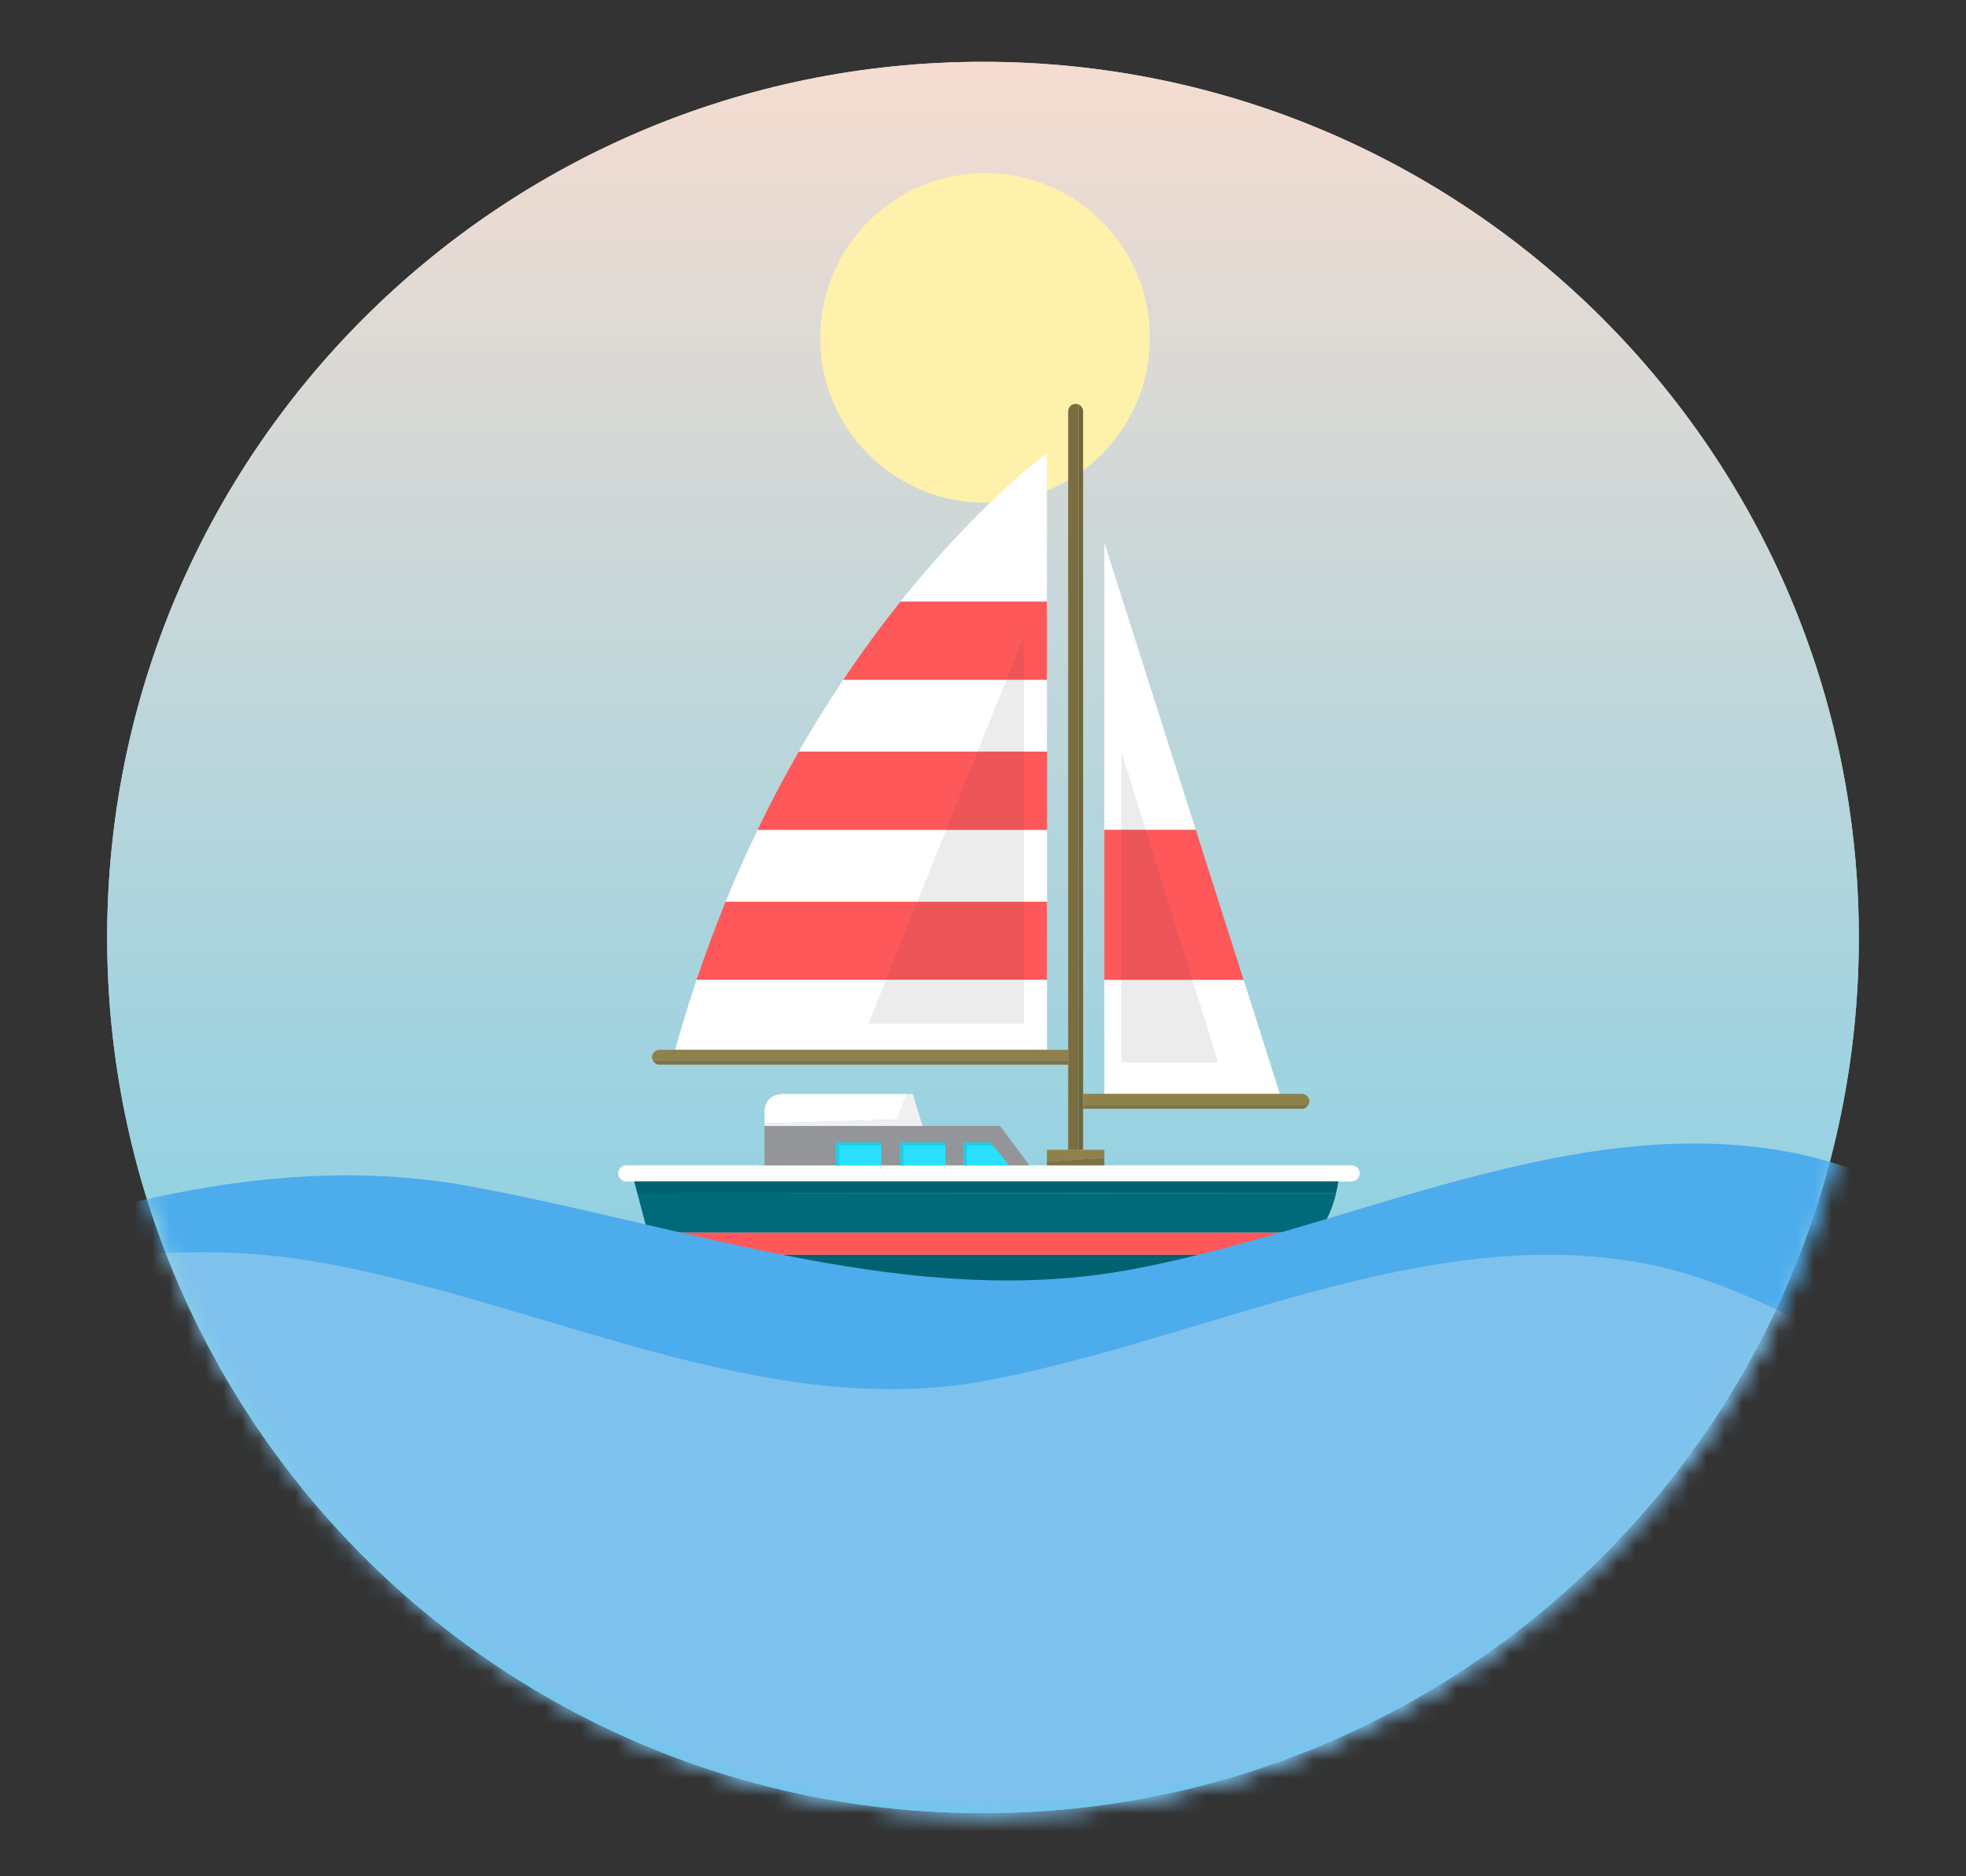 <svg width="110" height="105" viewBox="0 0 110 105" fill="none" xmlns="http://www.w3.org/2000/svg">
<rect x="0" y="0" width="110" height="105" fill="#333333" stroke="none"/>
<g clip-path="url(#clip0_574_1018)">
<path d="M104.004 52.463C104.004 79.528 82.064 101.468 55 101.468C27.936 101.468 5.996 79.528 5.996 52.463C5.996 25.399 27.936 3.459 55 3.459C82.064 3.459 104.004 25.399 104.004 52.463Z" fill="url(#paint0_linear_574_1018)"/>
<path d="M104.004 52.463C104.004 79.528 82.064 101.468 55 101.468C27.936 101.468 5.996 79.528 5.996 52.463C5.996 25.399 27.936 3.459 55 3.459C82.064 3.459 104.004 25.399 104.004 52.463Z" fill="url(#paint1_linear_574_1018)"/>
<path fill-rule="evenodd" clip-rule="evenodd" d="M55.115 28.134C60.21 28.134 64.34 24.004 64.34 18.91C64.34 13.815 60.21 9.686 55.115 9.686C50.021 9.686 45.891 13.815 45.891 18.91C45.891 24.004 50.021 28.134 55.115 28.134Z" fill="#FEF1AB"/>
<path d="M76.078 65.667C76.078 65.42 75.875 65.218 75.629 65.218H35.04C34.794 65.218 34.591 65.42 34.591 65.667C34.591 65.914 34.794 66.116 35.04 66.116H75.629C75.875 66.11 76.078 65.914 76.078 65.667Z" fill="white"/>
<path d="M57.596 65.218L55.945 63.004H51.612H42.776V65.218H57.596Z" fill="#939598"/>
<path d="M38.974 54.832H58.576V50.455H40.6C40.031 51.859 39.487 53.314 38.974 54.832Z" fill="#FE585A"/>
<path d="M40.6 50.462H58.582V46.439H42.39C41.77 47.717 41.169 49.058 40.6 50.462Z" fill="white"/>
<path d="M37.779 58.748H58.582V54.832H38.974C38.551 56.097 38.146 57.4 37.779 58.748Z" fill="white"/>
<path d="M47.184 38.039C46.35 39.285 45.515 40.626 44.692 42.062H58.576V38.039H47.184Z" fill="white"/>
<path d="M58.576 33.662H50.385C49.348 34.965 48.272 36.42 47.184 38.039H58.576V33.662Z" fill="#FE585A"/>
<path d="M58.576 25.376C58.576 25.376 54.87 28.045 50.385 33.662H58.576V25.376Z" fill="white"/>
<path d="M42.39 46.439H58.582V42.062H44.692C43.908 43.428 43.13 44.889 42.39 46.439Z" fill="#FE585A"/>
<path d="M61.789 30.373V46.439H66.906L61.789 30.373Z" fill="white"/>
<path d="M61.789 54.832V61.221H71.612L69.582 54.832H61.789Z" fill="white"/>
<path d="M66.906 46.439H61.789V54.832H69.582L66.906 46.439Z" fill="#FE585A"/>
<path d="M36.976 71.828H67.387C67.387 71.828 70.372 71.961 72.599 70.221H36.558L36.976 71.828Z" fill="#006270"/>
<path d="M73.788 68.969H36.229L36.552 70.215H72.592C73.035 69.88 73.44 69.469 73.788 68.969Z" fill="#FE585A"/>
<path d="M35.666 66.793L36.236 68.969H73.794C74.218 68.368 74.553 67.634 74.762 66.755L35.666 66.793Z" fill="#006A7A"/>
<path d="M74.882 66.11H35.483L35.66 66.793L74.756 66.755C74.806 66.553 74.85 66.338 74.882 66.11Z" fill="#006270"/>
<path d="M47.944 63.928L47.203 65.218H47.887L48.627 63.928H47.944Z" fill="#29E1FF"/>
<path d="M47.887 65.218H49.31V63.928H48.627L47.887 65.218Z" fill="#29E1FF"/>
<path d="M46.78 63.928V65.218H47.203L47.944 63.928H46.78Z" fill="#29E1FF"/>
<path d="M51.536 63.928L50.796 65.218H51.479L52.219 63.928H51.536Z" fill="#29E1FF"/>
<path d="M50.366 63.928V65.218H50.796L51.536 63.928H50.366Z" fill="#29E1FF"/>
<path d="M52.219 63.928L51.479 65.218H52.896V63.928H52.219Z" fill="#29E1FF"/>
<path d="M55.42 63.928H55.135L54.395 65.218H55.078L55.654 64.212L55.42 63.928Z" fill="#29E1FF"/>
<path d="M53.921 63.928V65.218H54.395L55.135 63.928H53.921Z" fill="#29E1FF"/>
<path d="M55.654 64.212L55.078 65.218H56.451L55.654 64.212Z" fill="#29E1FF"/>
<path d="M49.31 63.928H46.957H46.78V64.105V65.218H46.957V64.105H49.31V63.928Z" fill="#24CAE6"/>
<path d="M52.896 63.928H50.543H50.366V64.105V65.218H50.543V64.105H52.896V63.928Z" fill="#24CAE6"/>
<path d="M55.42 63.928H54.098H53.921V64.105V65.218H54.098V64.105H55.565L55.42 63.928Z" fill="#24CAE6"/>
<path d="M50.739 61.221C49.462 61.221 44.92 61.221 43.851 61.221C42.599 61.221 42.782 62.429 42.782 62.429V62.865L50.189 62.65L50.739 61.221Z" fill="white"/>
<path d="M51.612 63.004L51.074 61.221C51.074 61.221 50.948 61.221 50.733 61.221L50.183 62.65L42.776 62.865V63.011H51.612V63.004Z" fill="#F0F0F0"/>
<path d="M61.789 64.345H58.576V65.003L61.789 64.782V64.345Z" fill="#8F814C"/>
<path d="M58.576 65.003V65.218H61.789V64.782L58.576 65.003Z" fill="#807243"/>
<path d="M60.183 22.6C59.955 22.6 59.765 22.783 59.765 23.017V64.345H60.347V22.631C60.296 22.612 60.239 22.6 60.183 22.6Z" fill="#7A6E40"/>
<path d="M60.6 23.017C60.6 22.846 60.492 22.701 60.347 22.631V64.339H60.6V23.017Z" fill="#70663B"/>
<path d="M59.765 58.748H36.9C36.672 58.748 36.482 58.937 36.482 59.165C36.482 59.228 36.501 59.291 36.527 59.342H59.765V58.748V58.748Z" fill="#8F814C"/>
<path d="M36.527 59.342C36.596 59.481 36.735 59.582 36.9 59.582H59.765V59.342H36.527Z" fill="#807243"/>
<path d="M73.263 61.632C73.263 61.404 73.079 61.214 72.846 61.214H60.6V61.822H73.206C73.238 61.771 73.263 61.708 73.263 61.632Z" fill="#8F814C"/>
<path d="M60.6 61.828V62.049H72.846C73.004 62.049 73.136 61.954 73.206 61.828H60.6Z" fill="#807243"/>
<path opacity="0.1" d="M62.744 42.062V59.462H68.159L62.744 42.062Z" fill="#414042"/>
<path opacity="0.1" d="M57.292 35.591V57.28H48.595L57.292 35.591Z" fill="#414042"/>
<mask id="mask0_574_1018" style="mask-type:alpha" maskUnits="userSpaceOnUse" x="6" y="3" width="99" height="99">
<path d="M104.235 52.463C104.235 79.528 82.295 101.468 55.231 101.468C28.166 101.468 6.226 79.528 6.226 52.463C6.226 25.399 28.166 3.459 55.231 3.459C82.295 3.459 104.235 25.399 104.235 52.463Z" fill="url(#paint2_linear_574_1018)"/>
<path d="M104.235 52.463C104.235 79.528 82.295 101.468 55.231 101.468C28.166 101.468 6.226 79.528 6.226 52.463C6.226 25.399 28.166 3.459 55.231 3.459C82.295 3.459 104.235 25.399 104.235 52.463Z" fill="url(#paint3_linear_574_1018)"/>
</mask>
<g mask="url(#mask0_574_1018)">
<path fill-rule="evenodd" clip-rule="evenodd" d="M-10.377 71.412L-4.141 71.027C1.88 68.716 14.137 64.094 26.395 66.405C38.867 68.716 51.125 73.338 63.382 71.027C75.639 68.716 87.897 62.167 100.154 64.478C112.412 66.79 124.884 80.657 137.141 80.657C149.399 80.657 161.656 62.167 173.914 57.545C186.171 52.922 198.428 62.167 210.901 64.478C223.158 66.79 235.416 62.167 241.437 59.856L247.673 57.545V106.08H241.437C235.416 106.08 223.158 106.08 210.901 106.08C198.428 106.08 186.171 106.08 173.914 106.08C161.656 106.08 149.399 106.08 137.141 106.08C124.884 106.08 112.412 106.08 100.154 106.08C87.897 106.08 75.639 106.08 63.382 106.08C51.125 106.08 38.867 106.08 26.395 106.08C14.137 106.08 1.88 106.08 -4.141 106.08H-10.377V71.412Z" fill="#4DACEC"/>
<path fill-rule="evenodd" clip-rule="evenodd" d="M-18.537 77.638C-16.285 76.343 -18.322 77.638 -12.3 75.327C-6.279 73.016 5.978 68.394 18.235 70.705C30.708 73.016 42.965 79.565 55.223 77.254C67.48 74.943 79.737 68.394 91.995 70.705C104.252 73.016 116.725 86.883 128.982 86.883C141.239 86.883 153.497 68.394 165.754 63.771C178.012 59.149 190.269 68.394 202.741 70.705C214.999 73.016 227.256 68.394 233.277 66.082L239.514 63.771V112.306H233.277C227.256 112.306 214.999 112.306 202.741 112.306C190.269 112.306 178.012 112.306 165.754 112.306C153.497 112.306 141.239 112.306 128.982 112.306C116.725 112.306 104.252 112.306 91.995 112.306C79.737 112.306 67.48 112.306 55.223 112.306C42.965 112.306 30.708 112.306 18.235 112.306C5.978 112.306 -6.279 112.306 -12.3 112.306H-18.537C-18.537 112.306 -30.272 84.389 -18.537 77.638Z" fill="#7EC1ED"/>
</g>
</g>
<defs>
<linearGradient id="paint0_linear_574_1018" x1="55" y1="3.459" x2="55" y2="101.468" gradientUnits="userSpaceOnUse">
<stop stop-color="#F5DCD0"/>
<stop offset="1" stop-color="#60CCEC"/>
</linearGradient>
<linearGradient id="paint1_linear_574_1018" x1="55" y1="3.459" x2="55" y2="101.468" gradientUnits="userSpaceOnUse">
<stop stop-color="#F5DCD0"/>
<stop offset="1" stop-color="#60CCEC"/>
</linearGradient>
<linearGradient id="paint2_linear_574_1018" x1="55.231" y1="3.459" x2="55.231" y2="101.468" gradientUnits="userSpaceOnUse">
<stop stop-color="#F5DCD0"/>
<stop offset="1" stop-color="#60CCEC"/>
</linearGradient>
<linearGradient id="paint3_linear_574_1018" x1="55.231" y1="3.459" x2="55.231" y2="101.468" gradientUnits="userSpaceOnUse">
<stop stop-color="#F5DCD0"/>
<stop offset="1" stop-color="#60CCEC"/>
</linearGradient>
<clipPath id="clip0_574_1018">
<rect width="110" height="104.465" fill="white"/>
</clipPath>
</defs>
</svg>
